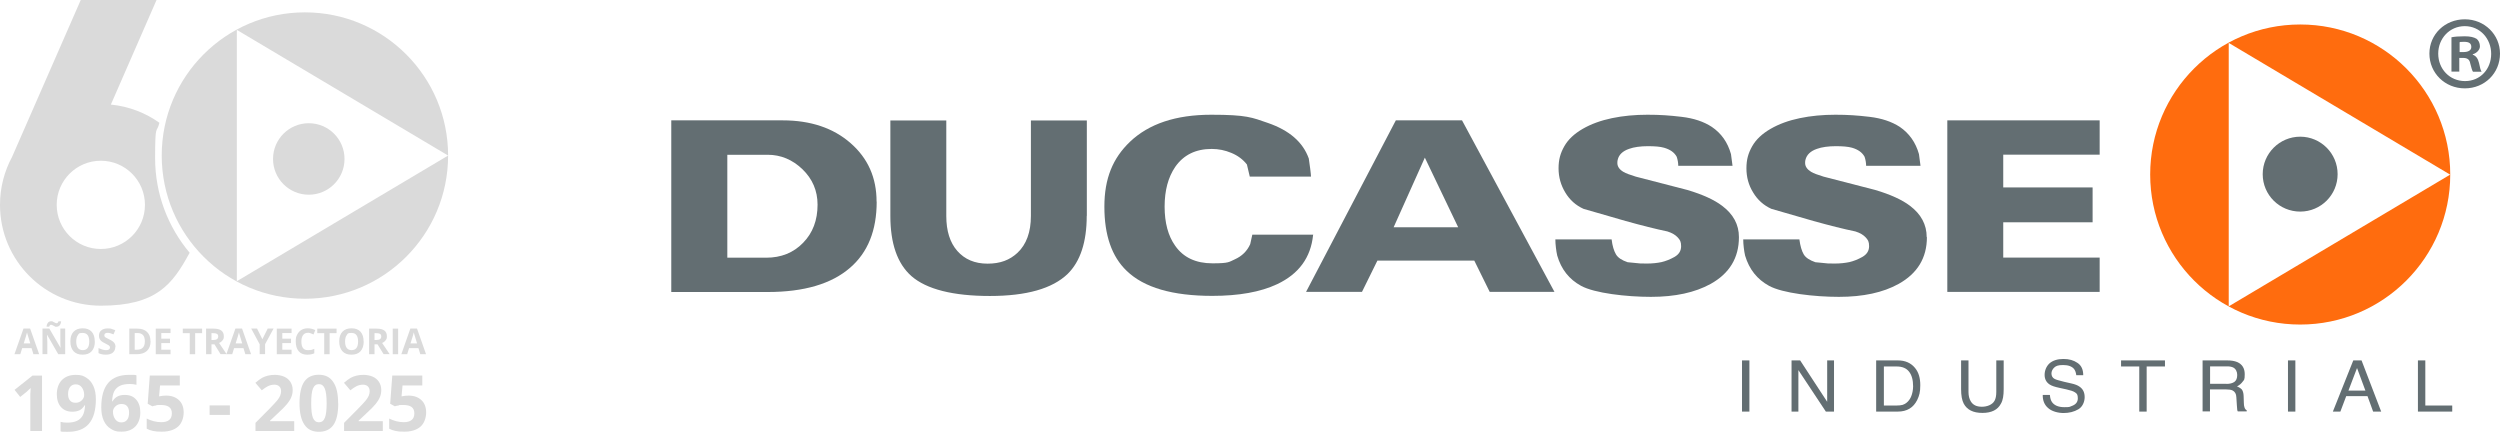 <?xml version="1.0" encoding="UTF-8"?>
<svg id="Capa_1" xmlns="http://www.w3.org/2000/svg" viewBox="0 0 2266.2 391.3">
  <defs>
    <style>
      .cls-1 {
        fill: #dadada;
      }

      .cls-2 {
        fill: #ff6c0e;
      }

      .cls-3 {
        fill: #636e72;
      }
    </style>
  </defs>
  <g>
    <g>
      <path class="cls-2" d="M2020.3,38.9l200.7,119.4-200.7,119.4V38.9ZM2221.1,158.2c0-75.1-60.9-136-136-136s-136,60.9-136,136,60.9,136,136,136,136-60.9,136-136Z"/>
      <path class="cls-3" d="M2119,157.9c0-18.8-15.2-34-33.9-34s-34,15.2-34,34,15.2,33.9,34,33.9,33.9-15.2,33.9-33.9Z"/>
      <path class="cls-3" d="M741.1,185.5c0-12.6-4.6-23.3-13.7-32.1-9.1-8.7-19.6-13.1-31.5-13.1h-36.6v93.3h35.2c13.6,0,24.8-4.5,33.5-13.5,8.8-9,13.1-20.5,13.1-34.6ZM794.7,182.8c0,26.1-8,46-24.1,59.9-16.8,14.6-41.7,22-74.7,22h-87.4V109.1h100.9c25.4,0,45.9,6.9,61.6,20.6,15.8,13.8,23.6,31.4,23.6,53.1Z"/>
      <path class="cls-3" d="M985.1,195.6c0,23.8-5.8,41.4-17.3,52.7-13.8,13.3-37.3,20-70.5,20s-57.4-6-71.2-18.1c-12.7-11.3-19-29.5-19-54.5v-86.5h50.7v86.6c0,13.5,3.3,24.1,10,31.7,6.7,7.6,15.8,11.5,27.4,11.5s20.1-3.3,27.1-9.8c8.1-7.6,12.2-18.8,12.2-33.4v-86.6h50.7v86.5Z"/>
      <path class="cls-3" d="M1190.3,213c-2.1,20.5-12.9,35.3-32.6,44.6-15.1,7.1-34.7,10.6-58.8,10.6-36,0-61.9-7.5-77.6-22.7-13.5-12.9-20.2-32.3-20.2-58.1s7.7-44,23.1-58.8c17.2-16.4,41.7-24.6,73.8-24.6s37,2.5,51.2,7.4c19.5,6.7,31.9,17.4,37.2,32.3.4,2.9.9,6,1.3,9.4.4,3.4.7,5.8.7,7h-55.5l-2.6-11c-3.6-4.6-8.3-8.1-14.1-10.5-5.7-2.4-11.6-3.6-17.8-3.6-14.6,0-25.6,5.5-33.1,16.3-6.4,9.4-9.6,21.4-9.6,36s3.2,26.6,9.6,35.5c7.4,10.6,18.7,15.9,33.8,15.9s14.8-1.2,20.2-3.6c6.5-2.9,11.2-7.5,14-13.8l1.9-8.6h55.3Z"/>
      <path class="cls-3" d="M1321.8,206l-30.2-63.1-28.3,63.1h58.5ZM1409,264.6h-58.6l-14-28.4h-87.8l-14,28.4h-50.7l81.4-155.5h60l83.8,155.5Z"/>
      <path class="cls-3" d="M1576.3,215c0,18.8-8.6,32.9-25.7,42.4-14.2,7.8-32.1,11.7-54.1,11.7s-51.1-3.3-63.3-10c-10.8-5.9-18-15-21.6-27.4-.5-2.2-.9-4.6-1.2-7.2-.3-2.6-.5-5.1-.5-7.5h51c.7,6,2.1,10.4,3.9,13.5,1.8,3.1,5.3,5.4,10.6,7.2,5.7.6,9.5,1,11.3,1.1,1.8,0,3.9.1,6.1.1,5.1,0,9.5-.5,13.3-1.3,3.8-.9,7.7-2.4,11.8-4.7,4-2.3,6-5.5,6-9.7s-1-5.7-3.1-8c-2.1-2.3-5.2-4.1-9.3-5.4-10.6-2.2-23.3-5.4-38-9.5-12.7-3.6-25.4-7.3-38.1-11-7-3.2-12.5-8.1-16.5-14.8-4-6.6-6.1-13.9-6.1-21.9s1.7-13.8,5.2-20c3.5-6.2,9.1-11.4,16.7-15.8,7.6-4.4,16.5-7.6,26.5-9.7,10.1-2.1,20.8-3.1,32.2-3.1s20,.6,30.9,1.9c11,1.3,20.1,4.3,27.4,9.1,8.6,5.8,14.4,14,17.4,24.7l1.4,10.6h-49.2c0-2.7-.5-5.5-1.4-8.2-2.1-3.9-5.9-6.6-11.5-8.2-3.4-1-8.3-1.4-14.7-1.4s-12.6.8-16.9,2.4c-5.9,2-9.4,5.4-10.4,10-.2.6-.3,1.6-.3,2.8,0,3.2,1.8,5.9,5.5,8.1,2.2,1.3,6,2.7,11.2,4.3l46.8,12.1c13.8,4.1,24.3,8.9,31.4,14.3,10.2,7.6,15.3,17.1,15.3,28.4Z"/>
      <path class="cls-3" d="M1746.7,215c0,18.8-8.6,32.9-25.7,42.4-14.1,7.8-32.1,11.7-54.1,11.7s-51.1-3.3-63.3-10c-10.8-5.9-18-15-21.7-27.4-.5-2.2-.9-4.6-1.2-7.2-.3-2.6-.5-5.1-.5-7.5h50.9c.8,6,2.1,10.4,3.9,13.5,1.8,3.1,5.4,5.4,10.6,7.2,5.7.6,9.5,1,11.3,1.1,1.8,0,3.8.1,6.1.1,5.1,0,9.5-.5,13.4-1.3,3.8-.9,7.7-2.4,11.8-4.7,4-2.3,6.1-5.5,6.1-9.7s-1-5.7-3.1-8c-2.1-2.3-5.2-4.1-9.3-5.4-10.7-2.2-23.4-5.4-38.1-9.5-12.7-3.6-25.4-7.3-38.1-11-7-3.2-12.5-8.1-16.5-14.8-4.1-6.6-6.1-13.9-6.1-21.9s1.7-13.8,5.2-20c3.5-6.2,9.1-11.4,16.7-15.8,7.6-4.4,16.4-7.6,26.5-9.7,10.1-2.1,20.8-3.1,32.2-3.1s20,.6,31,1.9c10.9,1.3,20,4.3,27.4,9.1,8.5,5.8,14.4,14,17.4,24.7l1.4,10.6h-49.3c0-2.7-.5-5.5-1.4-8.2-2.1-3.9-5.9-6.6-11.4-8.2-3.6-1-8.5-1.4-14.8-1.4s-12.6.8-16.9,2.4c-5.9,2-9.4,5.4-10.5,10-.2.6-.3,1.6-.3,2.8,0,3.2,1.9,5.9,5.5,8.1,2.2,1.3,6,2.7,11.2,4.3l46.9,12.1c13.8,4.1,24.3,8.9,31.4,14.3,10.1,7.6,15.2,17.1,15.2,28.4Z"/>
      <polygon class="cls-3" points="1903.3 264.6 1765.2 264.6 1765.2 109.1 1903.3 109.1 1903.3 140.2 1815.9 140.2 1815.9 169.9 1896.9 169.9 1896.9 201.5 1815.9 201.5 1815.9 233.5 1903.3 233.5 1903.3 264.6"/>
      <rect class="cls-3" x="1579.1" y="326.7" width="6.7" height="46.4"/>
      <polygon class="cls-3" points="1624 326.7 1631.8 326.7 1656.3 364.2 1656.3 326.7 1662.5 326.7 1662.5 373.1 1655.1 373.1 1630.2 335.5 1630.2 373.1 1624 373.1 1624 326.7"/>
      <path class="cls-3" d="M1719.2,367.6c2.2,0,4-.2,5.5-.6,2.4-.8,4.6-2.4,6.2-4.8,1.3-1.8,2.2-4.2,2.8-7.1.3-1.7.5-3.3.5-4.8,0-5.8-1.2-10.2-3.6-13.3-2.4-3.2-6.2-4.8-11.4-4.8h-11.5v35.4h11.6ZM1700.8,326.7h19.6c6.6,0,11.8,2.3,15.5,6.8,3.4,4.1,4.8,9.3,4.8,15.7s-.9,9.4-2.8,13.4c-3.5,7-9.3,10.5-17.6,10.5h-19.6v-46.4Z"/>
      <path class="cls-3" d="M1784.4,326.7v28.6c0,3.4.7,6.2,2,8.4,2,3.4,5.3,5,10.1,5s9.5-1.8,11.5-5.4c1.1-1.9,1.6-4.7,1.6-8v-28.6h6.7v26.1c0,5.7-.7,10.1-2.5,13.1-2.9,5.6-8.5,8.4-16.8,8.4s-13.9-2.8-16.9-8.4c-1.6-3-2.4-7.4-2.4-13.1v-26.1h6.7Z"/>
      <path class="cls-3" d="M1858.2,358.1c.2,2.7.8,4.8,1.9,6.4,2.1,3,5.9,4.6,11.2,4.6s4.6-.3,6.5-1c3.8-1.3,5.7-3.6,5.7-7s-.8-4.3-2.5-5.4c-1.6-1.1-4.2-1.9-7.7-2.7l-6.4-1.4c-4.3-.9-7.2-1.9-9-3.1-3-2-4.5-4.9-4.5-8.7s1.5-7.7,4.4-10.4c3-2.6,7.2-4,12.6-4s9.3,1.2,12.7,3.5c3.6,2.3,5.3,6.1,5.3,11.2h-6.3c-.3-2.5-1-4.3-2-5.6-2-2.4-5.3-3.6-9.9-3.6s-6.5.8-8.1,2.3c-1.6,1.5-2.5,3.4-2.5,5.4s.9,3.9,2.9,4.9c1.3.7,4.2,1.5,8.6,2.6l6.6,1.5c3.2.7,5.8,1.7,7.5,3,3,2.1,4.5,5.2,4.5,9.4s-1.9,8.8-5.7,11c-3.9,2.3-8.4,3.4-13.4,3.4s-10.7-1.5-14-4.5c-3.4-2.9-5-6.9-4.9-11.9h6.2Z"/>
      <polygon class="cls-3" points="1962.5 326.7 1962.5 332.2 1945.9 332.2 1945.9 373.1 1939.2 373.1 1939.2 332.2 1922.7 332.2 1922.7 326.7 1962.5 326.7"/>
      <path class="cls-3" d="M2018.2,348c3.1,0,5.4-.6,7.2-1.8,1.7-1.2,2.6-3.3,2.6-6.3s-1.3-5.6-3.7-6.8c-1.3-.6-3-1-5.3-1h-15.6v15.8h14.8ZM1996.6,326.7h22.3c3.7,0,6.7.5,9.1,1.5,4.5,2,6.8,5.6,6.8,11s-.6,5.1-1.9,6.8c-1.2,1.7-2.9,3.1-5.1,4.3,1.9.7,3.4,1.7,4.4,2.8.9,1.2,1.5,3.2,1.6,5.8l.2,6.2c0,1.7.2,3,.5,3.9.4,1.5,1.1,2.4,2.1,2.9v1h-8.1c-.3-.4-.4-.9-.5-1.5,0-.7-.2-1.9-.3-3.7l-.5-7.7c-.1-3-1.3-5-3.5-6.1-1.3-.6-3.1-.9-5.8-.9h-14.6v19.9h-6.7v-46.4Z"/>
      <rect class="cls-3" x="2074" y="326.7" width="6.7" height="46.4"/>
      <path class="cls-3" d="M2144.2,354.1l-7.6-20.5-7.8,20.5h15.4ZM2133.2,326.7h7.5l17.8,46.4h-7.3l-5.1-14h-19.3l-5.3,14h-6.8l18.5-46.4Z"/>
      <polygon class="cls-3" points="2191.8 326.7 2198.5 326.7 2198.5 367.6 2222.9 367.6 2222.9 373.1 2191.8 373.1 2191.8 326.7"/>
    </g>
    <path class="cls-3" d="M2266.2,48.6c0,17.7-13.9,31.5-31.9,31.5s-32.1-13.9-32.1-31.5,14.2-31.1,32.1-31.1,31.9,13.9,31.9,31.1ZM2210.2,48.6c0,13.9,10.3,24.9,24.3,24.9s23.7-11,23.7-24.7-10.1-25.1-23.9-25.1-24.1,11.2-24.1,24.9ZM2229.4,64.9h-7.2v-31.1c2.8-.6,6.8-.9,12-.9s8.5.9,10.8,2.3c1.7,1.3,3,3.8,3,6.8s-2.7,6.1-6.5,7.2v.4c3,1.1,4.7,3.4,5.7,7.6.9,4.7,1.5,6.6,2.3,7.8h-7.8c-.9-1.1-1.5-4-2.5-7.6-.6-3.4-2.5-4.9-6.5-4.9h-3.4v12.5ZM2229.6,47.2h3.4c4,0,7.2-1.3,7.2-4.6s-2.1-4.7-6.6-4.7-3.2.2-4,.4v8.9Z"/>
  </g>
  <g>
    <path class="cls-1" d="M312.3,144.1c0-17.9-14.5-32.4-32.4-32.4s-32.4,14.5-32.4,32.4,14.5,32.4,32.4,32.4,32.4-14.5,32.4-32.4Z"/>
    <g>
      <path class="cls-1" d="M214.7,27.1l191.5,113.9-191.5,113.9V27.1ZM406.2,141c0-71.6-58.1-129.8-129.8-129.8s-129.8,58.1-129.8,129.8,58.1,129.8,129.8,129.8,129.8-58.1,129.8-129.8Z"/>
      <g>
        <path class="cls-1" d="M38.1,390.7h-10.6v-33.8c.1,0,.3-5.2.3-5.2-1.8,1.8-3,2.9-3.7,3.5l-5.8,4.6-5.1-6.4,16.2-12.9h8.7v50.2Z"/>
        <path class="cls-1" d="M86.9,361.9c0,9.9-2.1,17.3-6.3,22.2s-10.5,7.3-18.9,7.3-5.2-.2-6.8-.5v-8.5c1.9.5,3.9.7,6,.7,3.5,0,6.5-.5,8.8-1.6,2.3-1,4-2.7,5.3-4.9,1.2-2.2,1.9-5.3,2.1-9.2h-.4c-1.3,2.2-2.9,3.7-4.6,4.5s-3.9,1.3-6.5,1.3c-4.4,0-7.8-1.4-10.3-4.2-2.5-2.8-3.8-6.7-3.8-11.7s1.5-9.6,4.6-12.8c3.1-3.1,7.2-4.7,12.5-4.7s7,.9,9.7,2.6c2.8,1.7,4.9,4.3,6.4,7.6,1.5,3.3,2.2,7.3,2.2,11.8ZM68.7,348.4c-2.2,0-3.9.8-5.1,2.3-1.2,1.5-1.9,3.7-1.9,6.5s.6,4.3,1.7,5.8c1.1,1.4,2.8,2.1,5.1,2.1s4-.7,5.5-2.1,2.3-3,2.3-4.9c0-2.7-.7-5-2.1-6.9-1.4-1.9-3.3-2.8-5.5-2.8Z"/>
        <path class="cls-1" d="M91.8,369.3c0-9.9,2.1-17.3,6.3-22.2,4.2-4.9,10.5-7.3,18.9-7.3s5.1.2,6.7.5v8.5c-2-.5-4.1-.7-6-.7-3.6,0-6.6.5-8.9,1.6-2.3,1.1-4,2.7-5.2,4.9-1.1,2.2-1.8,5.2-2,9.2h.4c2.3-3.9,5.9-5.8,10.9-5.8s8,1.4,10.5,4.2c2.5,2.8,3.8,6.7,3.8,11.7s-1.5,9.6-4.5,12.7c-3,3.1-7.2,4.7-12.6,4.7s-6.9-.9-9.7-2.6c-2.8-1.7-4.9-4.2-6.4-7.5-1.5-3.3-2.2-7.3-2.2-11.9ZM110,382.9c2.3,0,4-.8,5.2-2.3,1.2-1.5,1.8-3.7,1.8-6.5s-.6-4.4-1.7-5.8c-1.1-1.4-2.8-2.1-5.1-2.1s-4,.7-5.5,2.1c-1.5,1.4-2.3,3-2.3,4.9,0,2.7.7,5,2.1,6.9,1.4,1.9,3.2,2.8,5.4,2.8Z"/>
        <path class="cls-1" d="M150.6,358.6c4.9,0,8.7,1.4,11.6,4.1,2.9,2.7,4.3,6.5,4.3,11.2s-1.7,9.9-5.2,12.9c-3.5,3-8.4,4.5-14.8,4.5s-10.1-.9-13.5-2.7v-9.2c1.8,1,3.9,1.7,6.3,2.4,2.4.6,4.7.9,6.8.9,6.5,0,9.7-2.7,9.7-8s-3.4-7.6-10.1-7.6-2.6.1-4,.4c-1.5.2-2.7.5-3.6.8l-4.2-2.3,1.9-25.6h27.2v9h-17.9l-.9,9.9,1.2-.2c1.4-.3,3.1-.5,5.2-.5Z"/>
        <path class="cls-1" d="M190,376.1v-8.6h18.4v8.6h-18.4Z"/>
        <path class="cls-1" d="M266.7,390.7h-35.1v-7.4l12.6-12.7c3.7-3.8,6.2-6.5,7.3-7.9,1.1-1.5,2-2.8,2.5-4.1.5-1.3.8-2.6.8-3.9,0-2-.6-3.5-1.7-4.5-1.1-1-2.6-1.5-4.4-1.5s-3.8.4-5.7,1.3c-1.8.9-3.7,2.2-5.7,3.8l-5.8-6.8c2.5-2.1,4.5-3.6,6.1-4.5,1.6-.9,3.4-1.5,5.3-2,1.9-.5,4.1-.7,6.5-.7s5.9.6,8.3,1.7c2.4,1.1,4.3,2.7,5.6,4.8s2,4.4,2,7.1-.4,4.5-1.2,6.5c-.8,2-2.1,4.1-3.8,6.2-1.7,2.1-4.7,5.2-9,9.1l-6.5,6.1v.5h21.9v8.9Z"/>
        <path class="cls-1" d="M306.6,365.6c0,8.8-1.4,15.3-4.3,19.5-2.9,4.2-7.3,6.3-13.3,6.3s-10.2-2.2-13.1-6.5c-2.9-4.3-4.4-10.8-4.4-19.3s1.4-15.4,4.3-19.6c2.9-4.2,7.3-6.3,13.2-6.3s10.2,2.2,13.1,6.6c3,4.4,4.4,10.8,4.4,19.3ZM282.1,365.6c0,6.2.5,10.6,1.6,13.2,1.1,2.7,2.9,4,5.4,4s4.3-1.3,5.4-4.1c1.1-2.7,1.6-7.1,1.6-13.2s-.6-10.6-1.7-13.3c-1.1-2.7-2.9-4-5.3-4s-4.3,1.3-5.4,4c-1.1,2.7-1.6,7.1-1.6,13.3Z"/>
        <path class="cls-1" d="M347,390.7h-35.1v-7.4l12.6-12.7c3.7-3.8,6.2-6.5,7.3-7.9,1.1-1.5,2-2.8,2.5-4.1.5-1.3.8-2.6.8-3.9,0-2-.6-3.5-1.7-4.5-1.1-1-2.6-1.5-4.4-1.5s-3.8.4-5.7,1.3c-1.8.9-3.7,2.2-5.7,3.8l-5.8-6.8c2.5-2.1,4.5-3.6,6.1-4.5,1.6-.9,3.4-1.5,5.3-2,1.9-.5,4.1-.7,6.5-.7s5.9.6,8.3,1.7c2.4,1.1,4.3,2.7,5.6,4.8,1.3,2.1,2,4.4,2,7.1s-.4,4.5-1.2,6.5c-.8,2-2.1,4.1-3.8,6.2-1.7,2.1-4.7,5.2-9,9.1l-6.5,6.1v.5h21.9v8.9Z"/>
        <path class="cls-1" d="M370.4,358.6c4.9,0,8.7,1.4,11.6,4.1,2.9,2.7,4.3,6.5,4.3,11.2s-1.7,9.9-5.2,12.9c-3.5,3-8.4,4.5-14.8,4.5s-10.1-.9-13.5-2.7v-9.2c1.8,1,3.9,1.7,6.3,2.4,2.4.6,4.7.9,6.8.9,6.5,0,9.7-2.7,9.7-8s-3.4-7.6-10.1-7.6-2.6.1-4,.4c-1.5.2-2.7.5-3.6.8l-4.2-2.3,1.9-25.6h27.2v9h-17.9l-.9,9.9,1.2-.2c1.4-.3,3.1-.5,5.2-.5Z"/>
      </g>
      <g>
        <path class="cls-1" d="M30.3,321.1l-1.7-5.5h-8.5l-1.7,5.5h-5.3l8.2-23.3h6l8.2,23.3h-5.3ZM27.5,311.4c-1.6-5-2.4-7.8-2.6-8.5-.2-.7-.3-1.2-.4-1.6-.3,1.4-1.3,4.7-3,10h6Z"/>
        <path class="cls-1" d="M59.1,321.1h-6.3l-10.1-17.6h-.1c.2,3.1.3,5.3.3,6.6v10.9h-4.4v-23.2h6.2l10.1,17.4h.1c-.2-3-.2-5.1-.2-6.4v-11h4.4v23.2ZM46.2,294.4c-.3,0-.6.1-.9.4-.3.3-.5.7-.7,1.3h-2.4c.1-1.5.6-2.7,1.3-3.6s1.8-1.3,3-1.3.9,0,1.3.3c.4.2.8.4,1.2.6.4.2.8.4,1.2.6s.8.3,1.2.3.6-.1.9-.4c.3-.3.5-.7.7-1.3h2.4c-.1,1.5-.6,2.7-1.3,3.6-.8.9-1.8,1.3-3,1.3s-.9,0-1.3-.3c-.4-.2-.8-.4-1.2-.6-.4-.2-.8-.4-1.2-.6-.4-.2-.8-.3-1.2-.3Z"/>
        <path class="cls-1" d="M86,309.5c0,3.8-1,6.8-2.9,8.9-1.9,2.1-4.6,3.1-8.2,3.1s-6.3-1-8.2-3.1c-1.9-2.1-2.9-5-2.9-8.9s1-6.8,2.9-8.8c1.9-2,4.6-3.1,8.2-3.1s6.3,1,8.2,3.1c1.9,2.1,2.8,5,2.8,8.9ZM69.1,309.5c0,2.6.5,4.5,1.5,5.9,1,1.3,2.5,2,4.4,2,3.9,0,5.9-2.6,5.9-7.8s-2-7.8-5.9-7.8-3.4.7-4.4,2c-1,1.3-1.5,3.3-1.5,5.9Z"/>
        <path class="cls-1" d="M104.5,314.7c0,2.1-.8,3.7-2.3,5-1.5,1.2-3.6,1.8-6.3,1.8s-4.7-.5-6.6-1.4v-4.6c1.6.7,2.9,1.2,4,1.5,1.1.3,2.1.4,3,.4s1.9-.2,2.5-.6c.6-.4.9-1,.9-1.8s-.1-.9-.4-1.2c-.3-.4-.6-.7-1.1-1-.5-.3-1.5-.9-3-1.6-1.4-.7-2.5-1.3-3.2-1.9s-1.3-1.3-1.7-2.1c-.4-.8-.6-1.8-.6-2.9,0-2.1.7-3.7,2.1-4.8,1.4-1.2,3.3-1.8,5.8-1.8s2.4.1,3.5.4c1.1.3,2.2.7,3.4,1.2l-1.6,3.8c-1.2-.5-2.3-.9-3.1-1.1-.8-.2-1.6-.3-2.4-.3s-1.6.2-2.1.6c-.5.4-.7,1-.7,1.7s.1.8.3,1.1c.2.3.5.6,1,.9.4.3,1.5.8,3.1,1.6,2.2,1,3.7,2.1,4.5,3.1.8,1,1.2,2.3,1.2,3.8Z"/>
        <path class="cls-1" d="M136.5,309.3c0,3.8-1.1,6.7-3.3,8.8-2.2,2-5.3,3-9.4,3h-6.6v-23.2h7.3c3.8,0,6.7,1,8.8,3,2.1,2,3.1,4.8,3.1,8.4ZM131.3,309.4c0-5-2.2-7.5-6.6-7.5h-2.6v15.1h2.1c4.7,0,7.1-2.5,7.1-7.6Z"/>
        <path class="cls-1" d="M154.6,321.1h-13.4v-23.2h13.4v4h-8.4v5.1h7.9v4h-7.9v6h8.4v4.1Z"/>
        <path class="cls-1" d="M176.9,321.1h-4.9v-19.1h-6.3v-4.1h17.5v4.1h-6.3v19.1Z"/>
        <path class="cls-1" d="M191.7,312.2v8.9h-4.9v-23.2h6.8c3.2,0,5.5.6,7,1.7,1.5,1.1,2.3,2.9,2.3,5.2s-.4,2.6-1.1,3.6c-.8,1.1-1.8,1.9-3.2,2.5,3.5,5.2,5.8,8.6,6.8,10.1h-5.5l-5.5-8.9h-2.6ZM191.7,308.2h1.6c1.6,0,2.7-.3,3.4-.8.7-.5,1.1-1.3,1.1-2.4s-.4-1.9-1.1-2.3c-.8-.5-1.9-.7-3.5-.7h-1.5v6.3Z"/>
        <path class="cls-1" d="M222.4,321.1l-1.7-5.5h-8.5l-1.7,5.5h-5.3l8.2-23.3h6l8.2,23.3h-5.3ZM219.6,311.4c-1.6-5-2.4-7.8-2.6-8.5-.2-.7-.3-1.2-.4-1.6-.3,1.4-1.3,4.7-3,10h6Z"/>
        <path class="cls-1" d="M237.9,307.4l4.8-9.6h5.3l-7.7,14.2v9h-4.9v-8.9l-7.7-14.3h5.3l4.8,9.6Z"/>
        <path class="cls-1" d="M264.3,321.1h-13.4v-23.2h13.4v4h-8.4v5.1h7.9v4h-7.9v6h8.4v4.1Z"/>
        <path class="cls-1" d="M279,301.7c-1.9,0-3.3.7-4.3,2.1-1,1.4-1.5,3.3-1.5,5.8,0,5.2,1.9,7.8,5.8,7.8s3.6-.4,5.9-1.2v4.1c-1.9.8-4,1.2-6.4,1.2-3.4,0-6-1-7.7-3.1-1.8-2-2.7-5-2.7-8.8s.4-4.5,1.3-6.3c.9-1.8,2.1-3.2,3.8-4.2,1.6-1,3.6-1.5,5.8-1.5s4.5.5,6.8,1.6l-1.6,4c-.9-.4-1.7-.8-2.6-1.1s-1.7-.5-2.6-.5Z"/>
        <path class="cls-1" d="M298.8,321.1h-4.9v-19.1h-6.3v-4.1h17.5v4.1h-6.3v19.1Z"/>
        <path class="cls-1" d="M329.7,309.5c0,3.8-1,6.8-2.9,8.9-1.9,2.1-4.6,3.1-8.2,3.1s-6.3-1-8.2-3.1c-1.9-2.1-2.9-5-2.9-8.9s1-6.8,2.9-8.8c1.9-2,4.6-3.1,8.2-3.1s6.3,1,8.2,3.1c1.9,2.1,2.8,5,2.8,8.9ZM312.8,309.5c0,2.6.5,4.5,1.5,5.9,1,1.3,2.5,2,4.4,2,3.9,0,5.9-2.6,5.9-7.8s-2-7.8-5.9-7.8-3.4.7-4.4,2c-1,1.3-1.5,3.3-1.5,5.9Z"/>
        <path class="cls-1" d="M339.5,312.2v8.9h-4.9v-23.2h6.8c3.2,0,5.5.6,7,1.7,1.5,1.1,2.3,2.9,2.3,5.2s-.4,2.6-1.1,3.6c-.8,1.1-1.8,1.9-3.2,2.5,3.5,5.2,5.8,8.6,6.8,10.1h-5.5l-5.5-8.9h-2.6ZM339.5,308.2h1.6c1.6,0,2.7-.3,3.4-.8.7-.5,1.1-1.3,1.1-2.4s-.4-1.9-1.1-2.3c-.8-.5-1.9-.7-3.5-.7h-1.5v6.3Z"/>
        <path class="cls-1" d="M356,321.1v-23.2h4.9v23.2h-4.9Z"/>
        <path class="cls-1" d="M381,321.1l-1.7-5.5h-8.5l-1.7,5.5h-5.3l8.2-23.3h6l8.2,23.3h-5.3ZM378.1,311.4c-1.6-5-2.4-7.8-2.6-8.5-.2-.7-.3-1.2-.4-1.6-.3,1.4-1.3,4.7-3,10h6Z"/>
      </g>
      <path class="cls-1" d="M144.5,111.3s0,0,0,0c-12.6-9-27.7-14.9-44-16.5L141.9,0h-68.7L11,142.1c-7,13-11,27.8-11,43.6,0,50.5,40.9,91.4,91.4,91.4s64.9-19.3,80.4-47.8c0,0,0-.1.1-.2-19.5-23.2-31.3-53.1-31.3-85.8s1.4-21.7,3.9-32ZM91.4,225.7c-22.1,0-40-17.9-40-40s17.9-40,40-40,40,17.9,40,40-17.9,40-40,40Z"/>
    </g>
  </g>
</svg>
